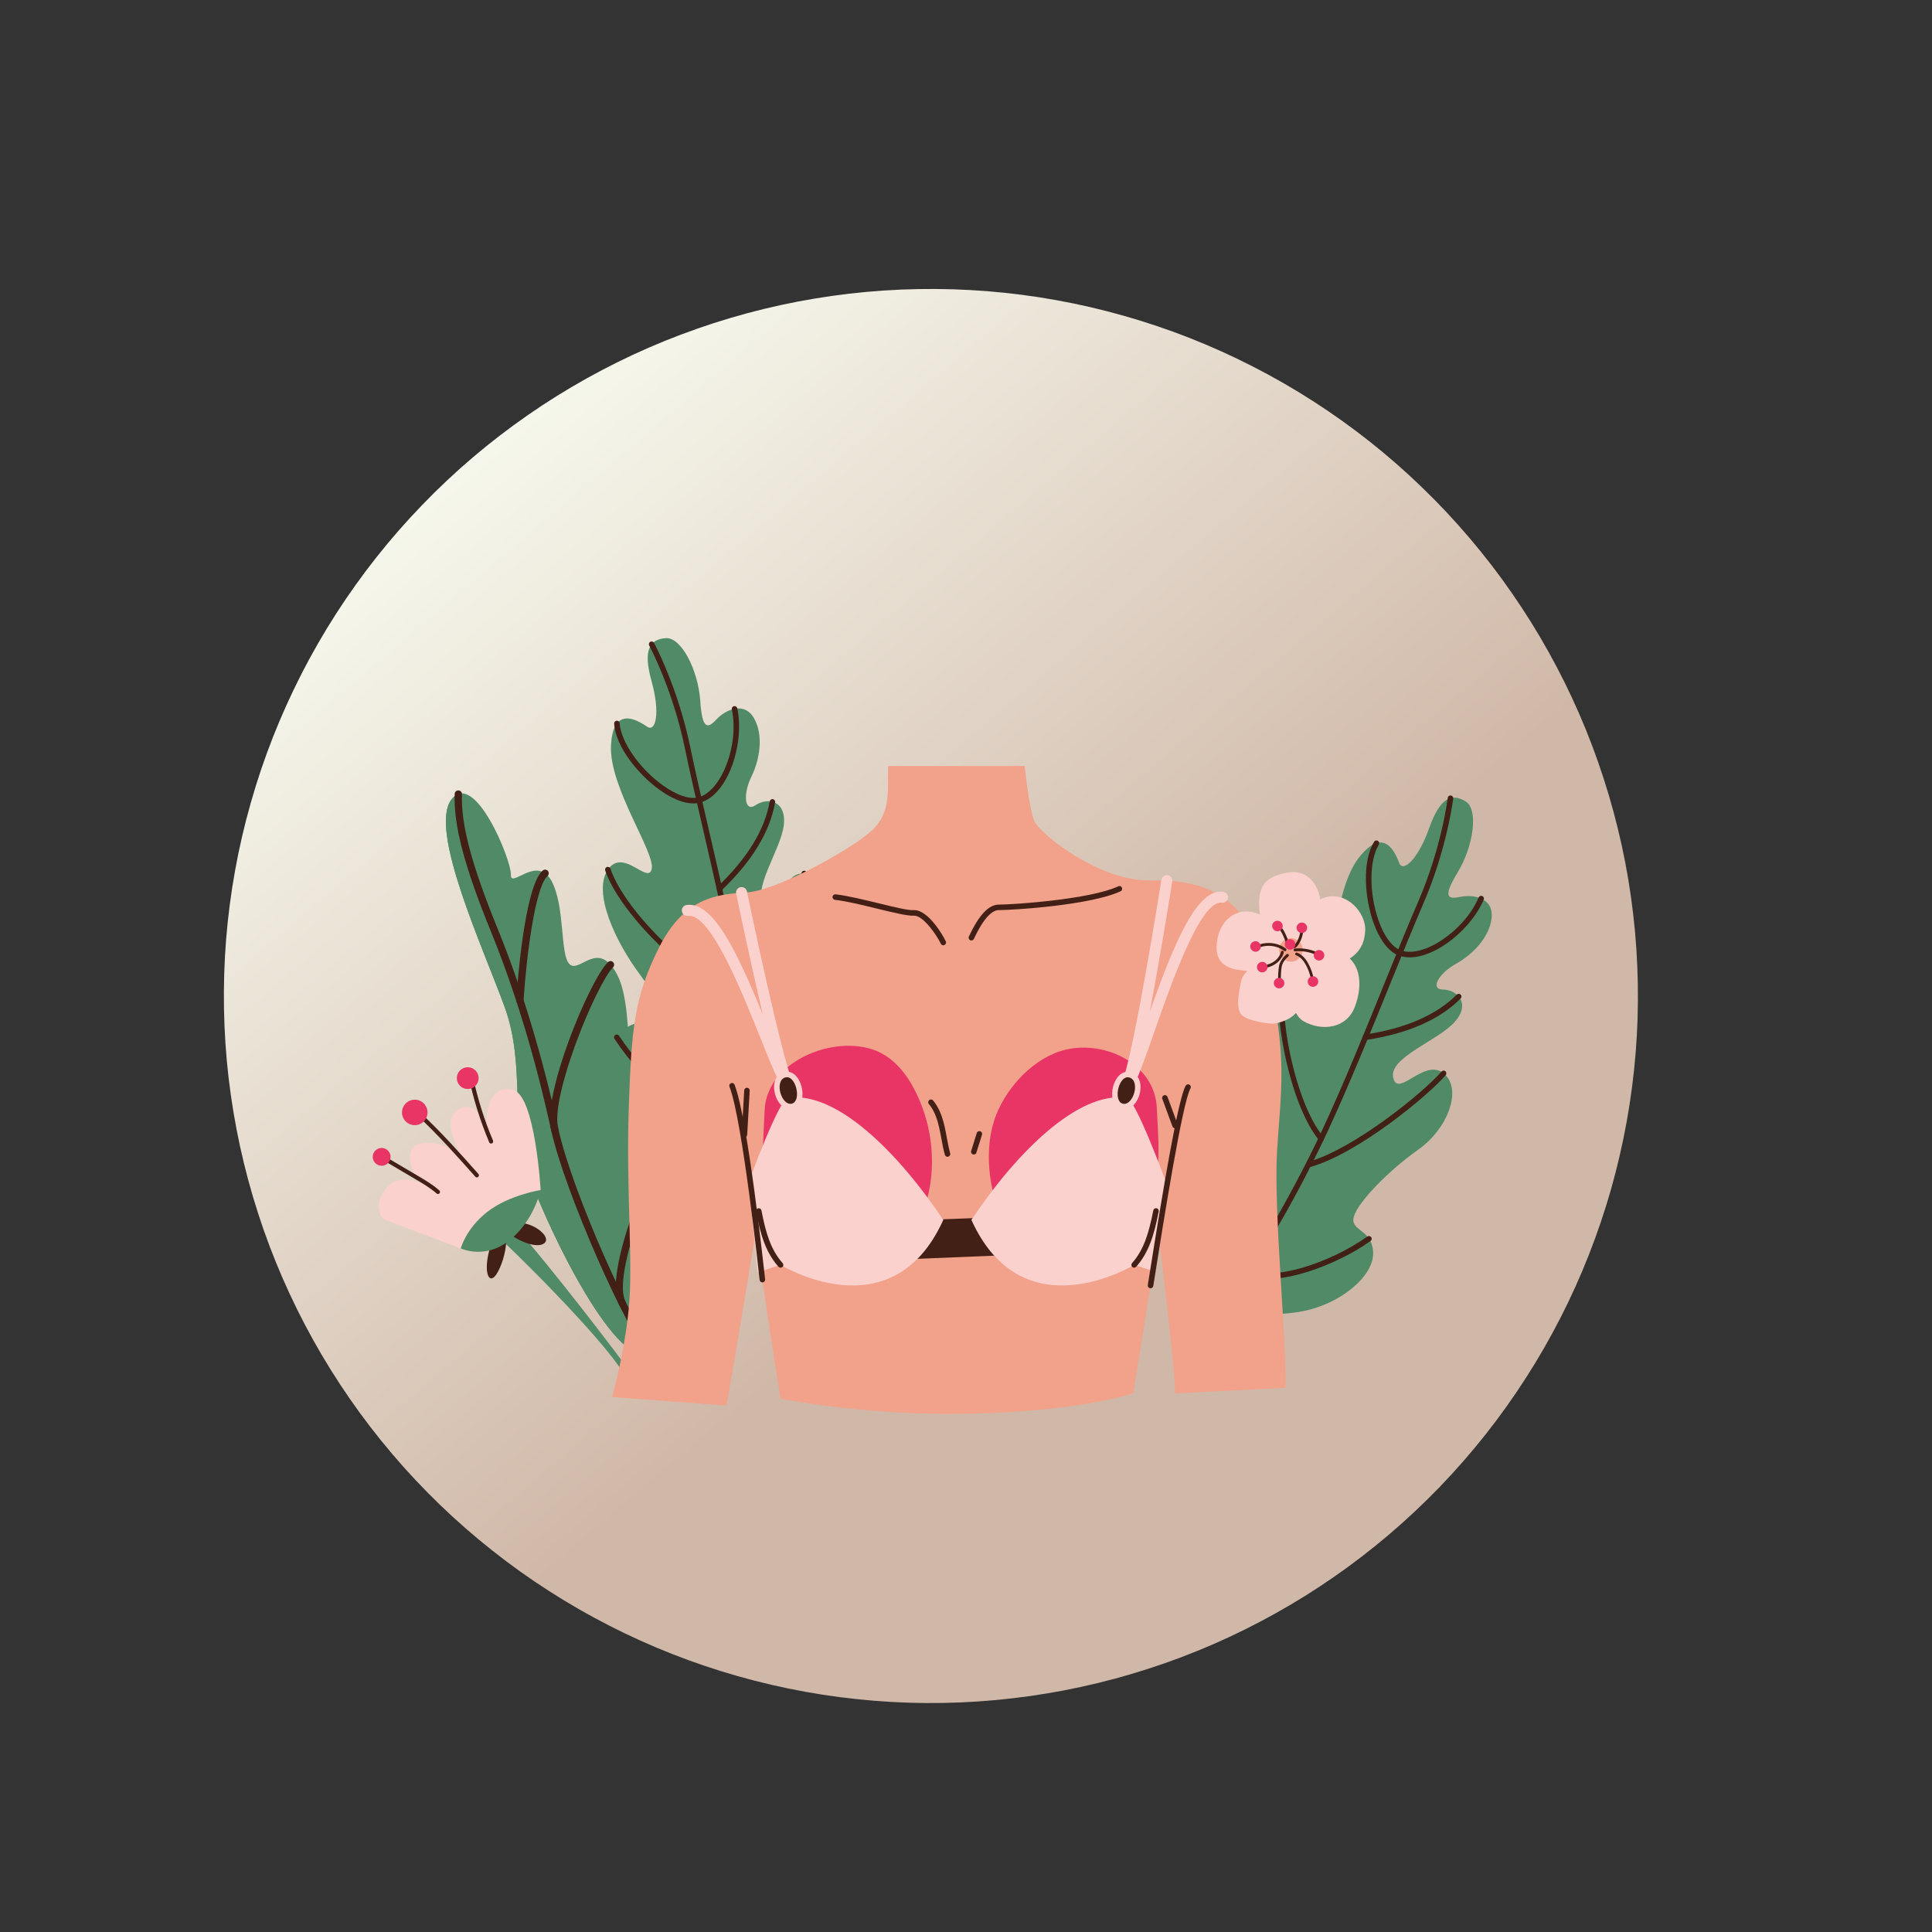 <svg xmlns="http://www.w3.org/2000/svg" xmlns:xlink="http://www.w3.org/1999/xlink" width="220" zoomAndPan="magnify" viewBox="0 0 165 165" height="220" preserveAspectRatio="xMidYMid meet" version="1.0"><rect x="0" y="0" width="165" height="165" fill="#333333" stroke="none"/><defs><clipPath id="ea3a221a71"><path d="M 19 24 L 140 24 L 140 146 L 19 146 Z M 19 24 " clip-rule="nonzero"/></clipPath><clipPath id="c332a9f3be"><path d="M -5.617 78.203 L 86.363 -0.059 L 164.621 91.922 L 72.641 170.18 Z M -5.617 78.203 " clip-rule="nonzero"/></clipPath><clipPath id="8b2583c3d9"><path d="M -5.617 78.203 L 86.363 -0.059 L 164.621 91.922 L 72.641 170.18 Z M -5.617 78.203 " clip-rule="nonzero"/></clipPath><clipPath id="04b0235c8b"><path d="M 125.492 45.934 C 126.773 47.438 127.98 49.004 129.105 50.629 C 130.234 52.254 131.281 53.93 132.242 55.656 C 133.207 57.383 134.082 59.152 134.871 60.965 C 135.66 62.781 136.359 64.629 136.965 66.512 C 137.574 68.391 138.086 70.301 138.508 72.23 C 138.93 74.164 139.254 76.113 139.48 78.078 C 139.711 80.043 139.84 82.012 139.875 83.988 C 139.91 85.969 139.852 87.941 139.691 89.914 C 139.531 91.883 139.277 93.844 138.926 95.789 C 138.574 97.734 138.129 99.66 137.59 101.562 C 137.047 103.465 136.414 105.336 135.691 107.176 C 134.969 109.016 134.156 110.816 133.254 112.578 C 132.352 114.336 131.367 116.051 130.297 117.711 C 129.227 119.375 128.078 120.984 126.852 122.535 C 125.625 124.086 124.324 125.57 122.953 126.996 C 121.578 128.418 120.137 129.77 118.633 131.051 C 117.125 132.332 115.562 133.539 113.938 134.664 C 112.312 135.793 110.637 136.84 108.906 137.801 C 107.18 138.766 105.41 139.641 103.598 140.43 C 101.785 141.219 99.938 141.918 98.055 142.523 C 96.172 143.133 94.266 143.648 92.332 144.066 C 90.398 144.488 88.453 144.812 86.488 145.039 C 84.523 145.27 82.551 145.402 80.574 145.438 C 78.598 145.473 76.621 145.41 74.652 145.25 C 72.68 145.09 70.723 144.836 68.773 144.484 C 66.828 144.133 64.906 143.688 63.004 143.148 C 61.102 142.605 59.23 141.977 57.387 141.25 C 55.547 140.527 53.746 139.715 51.988 138.812 C 50.227 137.91 48.516 136.926 46.852 135.855 C 45.188 134.789 43.582 133.641 42.031 132.41 C 40.48 131.184 38.992 129.883 37.57 128.512 C 36.145 127.137 34.793 125.699 33.512 124.191 C 32.23 122.684 31.027 121.121 29.898 119.496 C 28.77 117.871 27.727 116.195 26.762 114.469 C 25.801 112.738 24.922 110.969 24.133 109.156 C 23.344 107.344 22.645 105.496 22.039 103.613 C 21.43 101.73 20.918 99.824 20.496 97.891 C 20.078 95.961 19.754 94.012 19.523 92.047 C 19.293 90.082 19.164 88.109 19.129 86.133 C 19.094 84.156 19.156 82.184 19.312 80.211 C 19.473 78.238 19.727 76.281 20.078 74.336 C 20.43 72.387 20.875 70.465 21.418 68.562 C 21.957 66.66 22.59 64.789 23.312 62.949 C 24.039 61.109 24.852 59.309 25.75 57.547 C 26.652 55.785 27.637 54.074 28.707 52.41 C 29.777 50.746 30.926 49.141 32.152 47.59 C 33.379 46.039 34.68 44.551 36.055 43.129 C 37.426 41.707 38.867 40.352 40.371 39.07 C 41.879 37.789 43.445 36.586 45.07 35.457 C 46.691 34.328 48.371 33.285 50.098 32.32 C 51.824 31.359 53.594 30.48 55.406 29.691 C 57.223 28.902 59.07 28.207 60.949 27.598 C 62.832 26.992 64.738 26.477 66.672 26.055 C 68.605 25.637 70.555 25.312 72.52 25.082 C 74.48 24.855 76.453 24.723 78.43 24.688 C 80.406 24.652 82.383 24.715 84.352 24.871 C 86.324 25.031 88.281 25.285 90.23 25.637 C 92.176 25.988 94.102 26.434 96.004 26.977 C 97.906 27.516 99.777 28.148 101.617 28.871 C 103.457 29.598 105.258 30.41 107.016 31.312 C 108.777 32.211 110.488 33.195 112.152 34.266 C 113.816 35.336 115.426 36.484 116.977 37.711 C 118.527 38.938 120.012 40.238 121.434 41.613 C 122.859 42.984 124.211 44.426 125.492 45.934 Z M 125.492 45.934 " clip-rule="nonzero"/></clipPath><linearGradient x1="1744.609" gradientTransform="matrix(0.61, 0.717, -0.717, 0.61, -864.324, -1379.872)" y1="244.834" x2="1925.543" gradientUnits="userSpaceOnUse" y2="244.834" id="a407e79be9"><stop stop-opacity="1" stop-color="rgb(96.5%, 96.899%, 92.499%)" offset="0"/><stop stop-opacity="1" stop-color="rgb(96.5%, 96.899%, 92.499%)" offset="0.125"/><stop stop-opacity="1" stop-color="rgb(96.5%, 96.899%, 92.499%)" offset="0.141"/><stop stop-opacity="1" stop-color="rgb(96.449%, 96.817%, 92.41%)" offset="0.148"/><stop stop-opacity="1" stop-color="rgb(96.271%, 96.521%, 92.091%)" offset="0.152"/><stop stop-opacity="1" stop-color="rgb(96.143%, 96.307%, 91.861%)" offset="0.156"/><stop stop-opacity="1" stop-color="rgb(96.013%, 96.092%, 91.631%)" offset="0.16"/><stop stop-opacity="1" stop-color="rgb(95.883%, 95.879%, 91.4%)" offset="0.164"/><stop stop-opacity="1" stop-color="rgb(95.753%, 95.663%, 91.168%)" offset="0.168"/><stop stop-opacity="1" stop-color="rgb(95.625%, 95.45%, 90.938%)" offset="0.172"/><stop stop-opacity="1" stop-color="rgb(95.496%, 95.235%, 90.707%)" offset="0.176"/><stop stop-opacity="1" stop-color="rgb(95.366%, 95.021%, 90.477%)" offset="0.18"/><stop stop-opacity="1" stop-color="rgb(95.236%, 94.806%, 90.245%)" offset="0.184"/><stop stop-opacity="1" stop-color="rgb(95.108%, 94.592%, 90.015%)" offset="0.188"/><stop stop-opacity="1" stop-color="rgb(94.978%, 94.377%, 89.784%)" offset="0.191"/><stop stop-opacity="1" stop-color="rgb(94.849%, 94.164%, 89.554%)" offset="0.195"/><stop stop-opacity="1" stop-color="rgb(94.719%, 93.95%, 89.322%)" offset="0.199"/><stop stop-opacity="1" stop-color="rgb(94.591%, 93.736%, 89.091%)" offset="0.203"/><stop stop-opacity="1" stop-color="rgb(94.461%, 93.521%, 88.861%)" offset="0.207"/><stop stop-opacity="1" stop-color="rgb(94.333%, 93.307%, 88.631%)" offset="0.211"/><stop stop-opacity="1" stop-color="rgb(94.203%, 93.092%, 88.4%)" offset="0.215"/><stop stop-opacity="1" stop-color="rgb(94.073%, 92.879%, 88.17%)" offset="0.219"/><stop stop-opacity="1" stop-color="rgb(93.944%, 92.664%, 87.938%)" offset="0.223"/><stop stop-opacity="1" stop-color="rgb(93.816%, 92.45%, 87.708%)" offset="0.227"/><stop stop-opacity="1" stop-color="rgb(93.686%, 92.235%, 87.477%)" offset="0.23"/><stop stop-opacity="1" stop-color="rgb(93.556%, 92.021%, 87.247%)" offset="0.234"/><stop stop-opacity="1" stop-color="rgb(93.427%, 91.806%, 87.015%)" offset="0.238"/><stop stop-opacity="1" stop-color="rgb(93.298%, 91.592%, 86.784%)" offset="0.242"/><stop stop-opacity="1" stop-color="rgb(93.169%, 91.377%, 86.554%)" offset="0.246"/><stop stop-opacity="1" stop-color="rgb(93.039%, 91.164%, 86.324%)" offset="0.25"/><stop stop-opacity="1" stop-color="rgb(92.909%, 90.95%, 86.092%)" offset="0.254"/><stop stop-opacity="1" stop-color="rgb(92.781%, 90.736%, 85.861%)" offset="0.258"/><stop stop-opacity="1" stop-color="rgb(92.651%, 90.521%, 85.631%)" offset="0.262"/><stop stop-opacity="1" stop-color="rgb(92.523%, 90.308%, 85.4%)" offset="0.266"/><stop stop-opacity="1" stop-color="rgb(92.393%, 90.092%, 85.168%)" offset="0.27"/><stop stop-opacity="1" stop-color="rgb(92.264%, 89.879%, 84.938%)" offset="0.273"/><stop stop-opacity="1" stop-color="rgb(92.134%, 89.664%, 84.708%)" offset="0.277"/><stop stop-opacity="1" stop-color="rgb(92.006%, 89.45%, 84.477%)" offset="0.281"/><stop stop-opacity="1" stop-color="rgb(91.876%, 89.235%, 84.245%)" offset="0.285"/><stop stop-opacity="1" stop-color="rgb(91.747%, 89.021%, 84.015%)" offset="0.289"/><stop stop-opacity="1" stop-color="rgb(91.617%, 88.806%, 83.784%)" offset="0.293"/><stop stop-opacity="1" stop-color="rgb(91.489%, 88.593%, 83.554%)" offset="0.297"/><stop stop-opacity="1" stop-color="rgb(91.359%, 88.377%, 83.322%)" offset="0.301"/><stop stop-opacity="1" stop-color="rgb(91.229%, 88.164%, 83.092%)" offset="0.305"/><stop stop-opacity="1" stop-color="rgb(91.1%, 87.95%, 82.861%)" offset="0.309"/><stop stop-opacity="1" stop-color="rgb(90.971%, 87.737%, 82.631%)" offset="0.312"/><stop stop-opacity="1" stop-color="rgb(90.842%, 87.521%, 82.401%)" offset="0.316"/><stop stop-opacity="1" stop-color="rgb(90.714%, 87.308%, 82.17%)" offset="0.32"/><stop stop-opacity="1" stop-color="rgb(90.584%, 87.093%, 81.938%)" offset="0.324"/><stop stop-opacity="1" stop-color="rgb(90.454%, 86.879%, 81.708%)" offset="0.328"/><stop stop-opacity="1" stop-color="rgb(90.324%, 86.664%, 81.477%)" offset="0.332"/><stop stop-opacity="1" stop-color="rgb(90.196%, 86.45%, 81.247%)" offset="0.336"/><stop stop-opacity="1" stop-color="rgb(90.067%, 86.235%, 81.015%)" offset="0.34"/><stop stop-opacity="1" stop-color="rgb(89.937%, 86.021%, 80.785%)" offset="0.344"/><stop stop-opacity="1" stop-color="rgb(89.807%, 85.806%, 80.554%)" offset="0.348"/><stop stop-opacity="1" stop-color="rgb(89.679%, 85.593%, 80.324%)" offset="0.352"/><stop stop-opacity="1" stop-color="rgb(89.549%, 85.378%, 80.092%)" offset="0.355"/><stop stop-opacity="1" stop-color="rgb(89.421%, 85.164%, 79.861%)" offset="0.359"/><stop stop-opacity="1" stop-color="rgb(89.291%, 84.949%, 79.631%)" offset="0.363"/><stop stop-opacity="1" stop-color="rgb(89.162%, 84.735%, 79.401%)" offset="0.367"/><stop stop-opacity="1" stop-color="rgb(89.032%, 84.521%, 79.169%)" offset="0.371"/><stop stop-opacity="1" stop-color="rgb(88.904%, 84.308%, 78.938%)" offset="0.375"/><stop stop-opacity="1" stop-color="rgb(88.774%, 84.093%, 78.708%)" offset="0.379"/><stop stop-opacity="1" stop-color="rgb(88.644%, 83.879%, 78.477%)" offset="0.383"/><stop stop-opacity="1" stop-color="rgb(88.515%, 83.664%, 78.246%)" offset="0.387"/><stop stop-opacity="1" stop-color="rgb(88.387%, 83.45%, 78.015%)" offset="0.391"/><stop stop-opacity="1" stop-color="rgb(88.257%, 83.235%, 77.785%)" offset="0.395"/><stop stop-opacity="1" stop-color="rgb(88.127%, 83.022%, 77.554%)" offset="0.398"/><stop stop-opacity="1" stop-color="rgb(87.997%, 82.806%, 77.322%)" offset="0.402"/><stop stop-opacity="1" stop-color="rgb(87.869%, 82.593%, 77.092%)" offset="0.406"/><stop stop-opacity="1" stop-color="rgb(87.74%, 82.378%, 76.862%)" offset="0.41"/><stop stop-opacity="1" stop-color="rgb(87.611%, 82.164%, 76.631%)" offset="0.414"/><stop stop-opacity="1" stop-color="rgb(87.482%, 81.949%, 76.399%)" offset="0.418"/><stop stop-opacity="1" stop-color="rgb(87.352%, 81.735%, 76.169%)" offset="0.422"/><stop stop-opacity="1" stop-color="rgb(87.222%, 81.522%, 75.938%)" offset="0.426"/><stop stop-opacity="1" stop-color="rgb(87.094%, 81.308%, 75.708%)" offset="0.43"/><stop stop-opacity="1" stop-color="rgb(86.964%, 81.093%, 75.478%)" offset="0.434"/><stop stop-opacity="1" stop-color="rgb(86.835%, 80.879%, 75.247%)" offset="0.438"/><stop stop-opacity="1" stop-color="rgb(86.705%, 80.664%, 75.015%)" offset="0.441"/><stop stop-opacity="1" stop-color="rgb(86.577%, 80.45%, 74.785%)" offset="0.445"/><stop stop-opacity="1" stop-color="rgb(86.447%, 80.235%, 74.554%)" offset="0.449"/><stop stop-opacity="1" stop-color="rgb(86.317%, 80.022%, 74.324%)" offset="0.453"/><stop stop-opacity="1" stop-color="rgb(86.188%, 79.807%, 74.092%)" offset="0.457"/><stop stop-opacity="1" stop-color="rgb(86.06%, 79.593%, 73.862%)" offset="0.461"/><stop stop-opacity="1" stop-color="rgb(85.93%, 79.378%, 73.631%)" offset="0.465"/><stop stop-opacity="1" stop-color="rgb(85.802%, 79.164%, 73.401%)" offset="0.469"/><stop stop-opacity="1" stop-color="rgb(85.672%, 78.949%, 73.169%)" offset="0.473"/><stop stop-opacity="1" stop-color="rgb(85.542%, 78.735%, 72.939%)" offset="0.477"/><stop stop-opacity="1" stop-color="rgb(85.413%, 78.522%, 72.708%)" offset="0.48"/><stop stop-opacity="1" stop-color="rgb(85.284%, 78.308%, 72.478%)" offset="0.484"/><stop stop-opacity="1" stop-color="rgb(85.155%, 78.093%, 72.246%)" offset="0.488"/><stop stop-opacity="1" stop-color="rgb(85.025%, 77.879%, 72.015%)" offset="0.492"/><stop stop-opacity="1" stop-color="rgb(84.895%, 77.664%, 71.785%)" offset="0.496"/><stop stop-opacity="1" stop-color="rgb(84.767%, 77.451%, 71.555%)" offset="0.5"/><stop stop-opacity="1" stop-color="rgb(84.637%, 77.235%, 71.323%)" offset="0.504"/><stop stop-opacity="1" stop-color="rgb(84.508%, 77.022%, 71.092%)" offset="0.508"/><stop stop-opacity="1" stop-color="rgb(84.378%, 76.807%, 70.862%)" offset="0.512"/><stop stop-opacity="1" stop-color="rgb(84.25%, 76.593%, 70.631%)" offset="0.516"/><stop stop-opacity="1" stop-color="rgb(84.12%, 76.378%, 70.399%)" offset="0.52"/><stop stop-opacity="1" stop-color="rgb(83.992%, 76.164%, 70.169%)" offset="0.523"/><stop stop-opacity="1" stop-color="rgb(83.862%, 75.949%, 69.939%)" offset="0.527"/><stop stop-opacity="1" stop-color="rgb(83.733%, 75.735%, 69.708%)" offset="0.531"/><stop stop-opacity="1" stop-color="rgb(83.603%, 75.522%, 69.478%)" offset="0.535"/><stop stop-opacity="1" stop-color="rgb(83.475%, 75.308%, 69.247%)" offset="0.539"/><stop stop-opacity="1" stop-color="rgb(83.345%, 75.093%, 69.016%)" offset="0.543"/><stop stop-opacity="1" stop-color="rgb(83.215%, 74.879%, 68.785%)" offset="0.547"/><stop stop-opacity="1" stop-color="rgb(83.086%, 74.664%, 68.555%)" offset="0.551"/><stop stop-opacity="1" stop-color="rgb(82.957%, 74.451%, 68.324%)" offset="0.555"/><stop stop-opacity="1" stop-color="rgb(82.828%, 74.236%, 68.092%)" offset="0.559"/><stop stop-opacity="1" stop-color="rgb(82.698%, 74.022%, 67.862%)" offset="0.562"/><stop stop-opacity="1" stop-color="rgb(82.568%, 73.807%, 67.632%)" offset="0.566"/><stop stop-opacity="1" stop-color="rgb(82.44%, 73.593%, 67.401%)" offset="0.57"/><stop stop-opacity="1" stop-color="rgb(82.31%, 73.378%, 67.169%)" offset="0.574"/><stop stop-opacity="1" stop-color="rgb(82.182%, 73.164%, 66.939%)" offset="0.578"/><stop stop-opacity="1" stop-color="rgb(82.053%, 72.949%, 66.708%)" offset="0.582"/><stop stop-opacity="1" stop-color="rgb(81.923%, 72.736%, 66.478%)" offset="0.586"/><stop stop-opacity="1" stop-color="rgb(81.793%, 72.522%, 66.246%)" offset="0.59"/><stop stop-opacity="1" stop-color="rgb(81.665%, 72.308%, 66.016%)" offset="0.594"/><stop stop-opacity="1" stop-color="rgb(81.631%, 72.253%, 65.958%)" offset="0.625"/><stop stop-opacity="1" stop-color="rgb(81.599%, 72.198%, 65.9%)" offset="0.75"/><stop stop-opacity="1" stop-color="rgb(81.599%, 72.198%, 65.9%)" offset="1"/></linearGradient><clipPath id="5111ef0667"><path d="M 31.43 98 L 34 98 L 34 100 L 31.43 100 Z M 31.43 98 " clip-rule="nonzero"/></clipPath><clipPath id="a4feef7396"><path d="M 51 54.406 L 74 54.406 L 74 102 L 51 102 Z M 51 54.406 " clip-rule="nonzero"/></clipPath><clipPath id="c6e30851f0"><path d="M 55 54.406 L 65 54.406 L 65 102 L 55 102 Z M 55 54.406 " clip-rule="nonzero"/></clipPath><clipPath id="d2a92bc9b6"><path d="M 99 68 L 127.598 68 L 127.598 113 L 99 113 Z M 99 68 " clip-rule="nonzero"/></clipPath><clipPath id="88303c0cdf"><path d="M 61 91 L 103 91 L 103 120.754 L 61 120.754 Z M 61 91 " clip-rule="nonzero"/></clipPath><clipPath id="2a28930fdb"><path d="M 52 65 L 110 65 L 110 120.754 L 52 120.754 Z M 52 65 " clip-rule="nonzero"/></clipPath></defs><g clip-path="url(#ea3a221a71)"><g clip-path="url(#c332a9f3be)"><g clip-path="url(#8b2583c3d9)"><g clip-path="url(#04b0235c8b)"><path fill="url(#a407e79be9)" d="M 89.176 -34.977 L -40.539 75.387 L 69.828 205.102 L 199.543 94.734 Z M 89.176 -34.977 " fill-rule="nonzero"/></g></g></g></g><path fill="#518a67" d="M 55.746 115.617 C 52.777 117.32 46.953 105.305 45.227 100.516 C 43.492 95.727 44.926 91.02 43.086 85.965 C 41.246 80.91 36.59 70.867 38.555 68.281 C 40.516 65.699 43.684 73.461 43.633 74.703 C 43.582 75.945 45.844 73.004 47.074 75.188 C 48.301 77.375 47.793 81.602 48.66 82.363 C 49.531 83.125 51.109 80.141 52.727 83.277 C 54.34 86.414 53.242 94.668 54.34 95.449 C 55.441 96.23 57.992 95.082 58.863 99.414 C 59.727 103.738 59.098 113.695 55.746 115.617 Z M 55.746 115.617 " fill-opacity="1" fill-rule="nonzero"/><path fill="#518a67" d="M 47.379 96.488 C 48.547 101.809 53.891 113.809 55.742 115.617 C 52.773 117.32 46.953 105.309 45.223 100.516 C 43.492 95.723 44.926 91.016 43.086 85.961 C 41.246 80.902 36.59 70.859 38.555 68.277 C 38.742 68.035 38.938 67.883 39.141 67.805 C 39.047 70.305 39.855 73.656 42.203 79.398 C 44.547 85.141 46.215 91.16 47.379 96.488 Z M 47.379 96.488 " fill-opacity="1" fill-rule="nonzero"/><path fill="#422016" d="M 55.859 115.906 C 55.746 115.953 55.613 115.93 55.527 115.844 C 53.57 113.926 48.199 101.668 47.078 96.559 C 45.703 90.281 43.965 84.555 41.914 79.527 C 39.656 73.984 38.73 70.48 38.832 67.801 C 38.836 67.629 38.984 67.496 39.152 67.504 C 39.328 67.508 39.457 67.652 39.453 67.824 C 39.359 70.41 40.27 73.84 42.492 79.293 C 44.555 84.352 46.301 90.113 47.688 96.426 C 48.879 101.859 54.207 113.684 55.965 115.402 C 56.086 115.523 56.094 115.719 55.969 115.844 C 55.934 115.863 55.898 115.887 55.859 115.906 Z M 55.859 115.906 " fill-opacity="1" fill-rule="nonzero"/><path fill="#422016" d="M 44.516 85.719 C 44.473 85.734 44.426 85.738 44.379 85.738 C 44.203 85.73 44.078 85.582 44.09 85.414 C 44.152 84.426 44.766 75.73 46.348 74.348 C 46.48 74.234 46.676 74.25 46.789 74.375 C 46.902 74.508 46.887 74.703 46.762 74.816 C 45.707 75.734 44.957 81.68 44.711 85.457 C 44.695 85.57 44.621 85.676 44.516 85.719 Z M 44.516 85.719 " fill-opacity="1" fill-rule="nonzero"/><path fill="#422016" d="M 47.496 96.773 C 47.488 96.777 47.473 96.781 47.465 96.781 C 47.301 96.828 47.125 96.73 47.078 96.566 C 46.254 93.633 50.301 83.781 51.922 82.172 C 52.043 82.047 52.238 82.047 52.359 82.172 C 52.48 82.293 52.48 82.488 52.359 82.609 C 50.938 84.023 46.93 93.73 47.684 96.398 C 47.723 96.555 47.641 96.711 47.496 96.773 Z M 47.496 96.773 " fill-opacity="1" fill-rule="nonzero"/><path fill="#422016" d="M 53.27 111.609 C 53.125 111.668 52.957 111.609 52.879 111.469 C 51.434 108.773 55.727 98.566 57.523 96.633 C 57.641 96.508 57.84 96.5 57.965 96.617 C 58.09 96.734 58.098 96.93 57.98 97.059 C 56.188 98.988 52.195 108.879 53.43 111.18 C 53.508 111.328 53.453 111.516 53.301 111.598 C 53.289 111.598 53.277 111.605 53.27 111.609 Z M 53.27 111.609 " fill-opacity="1" fill-rule="nonzero"/><path fill="#fad1cd" d="M 41.773 97.012 C 41.148 94.816 42.047 92.484 43.887 93.109 C 45.727 93.734 46.172 101.633 46.172 101.633 L 44.973 102.594 L 43.477 102.852 Z M 41.773 97.012 " fill-opacity="1" fill-rule="nonzero"/><path fill="#fad1cd" d="M 39.457 98.844 C 38.5 96.953 38.035 95.562 39.09 94.785 C 40.141 94.012 41.262 95.016 42.316 97.07 C 43.383 99.129 44.531 102.82 44.531 102.82 L 42.348 103.969 C 42.352 103.973 40.16 100.23 39.457 98.844 Z M 39.457 98.844 " fill-opacity="1" fill-rule="nonzero"/><path fill="#518a67" d="M 42.434 105.523 C 43.605 106.547 51.289 114.09 53.23 117.254 C 55.168 120.422 54.918 118.691 53.344 116.527 C 51.77 114.363 44.398 104.824 43.359 104.238 C 42.312 103.66 41.691 104.875 42.434 105.523 Z M 42.434 105.523 " fill-opacity="1" fill-rule="nonzero"/><path fill="#422016" d="M 42.953 105.25 C 42.066 104.777 41.129 108.469 41.805 109.113 C 42.473 109.758 43.797 105.699 42.953 105.25 Z M 42.953 105.25 " fill-opacity="1" fill-rule="nonzero"/><path fill="#422016" d="M 43.25 104.922 C 42.945 105.238 45.516 106.824 46.453 106.199 C 47.387 105.57 44.555 103.547 43.25 104.922 Z M 43.25 104.922 " fill-opacity="1" fill-rule="nonzero"/><path fill="#fad1cd" d="M 36.555 101.75 C 34.801 100.191 33.941 97.141 37.188 97.652 C 40.43 98.16 42.82 103.766 42.82 103.766 L 41.363 105.551 Z M 36.555 101.75 " fill-opacity="1" fill-rule="nonzero"/><path fill="#fad1cd" d="M 39.352 106.617 C 39.352 106.617 34.48 104.797 32.973 104.215 C 31.465 103.637 32.805 99.699 35.695 100.969 C 38.582 102.238 41.523 104.684 41.523 104.684 Z M 39.352 106.617 " fill-opacity="1" fill-rule="nonzero"/><path fill="#422016" d="M 37.488 101.949 C 37.426 101.984 37.348 101.977 37.285 101.926 C 36.734 101.441 36.082 101.062 35.453 100.691 L 32.504 98.953 C 32.422 98.902 32.395 98.797 32.445 98.711 C 32.496 98.629 32.605 98.598 32.688 98.652 L 35.637 100.391 C 36.277 100.77 36.938 101.156 37.52 101.664 C 37.594 101.73 37.598 101.844 37.535 101.914 C 37.52 101.926 37.504 101.941 37.488 101.949 Z M 37.488 101.949 " fill-opacity="1" fill-rule="nonzero"/><path fill="#422016" d="M 40.812 100.535 C 40.742 100.57 40.652 100.559 40.594 100.496 C 39.023 98.727 37.398 96.898 35.664 95.293 C 35.594 95.227 35.59 95.113 35.656 95.043 C 35.723 94.973 35.836 94.969 35.906 95.035 C 37.656 96.656 39.285 98.488 40.859 100.262 C 40.922 100.336 40.918 100.449 40.844 100.512 C 40.84 100.52 40.824 100.531 40.812 100.535 Z M 40.812 100.535 " fill-opacity="1" fill-rule="nonzero"/><path fill="#422016" d="M 42.023 97.645 C 42.02 97.652 42.016 97.652 42.008 97.652 C 41.922 97.688 41.816 97.645 41.781 97.559 C 41.023 95.762 40.43 93.883 40.035 91.973 C 40.016 91.879 40.074 91.781 40.168 91.762 C 40.262 91.746 40.355 91.805 40.379 91.898 C 40.773 93.785 41.355 95.641 42.109 97.418 C 42.141 97.508 42.109 97.605 42.023 97.645 Z M 42.023 97.645 " fill-opacity="1" fill-rule="nonzero"/><g clip-path="url(#5111ef0667)"><path fill="#e83565" d="M 31.922 99.156 C 31.723 98.785 31.867 98.324 32.238 98.129 C 32.609 97.93 33.07 98.074 33.27 98.445 C 33.465 98.812 33.32 99.277 32.949 99.473 C 32.582 99.668 32.117 99.523 31.922 99.156 Z M 31.922 99.156 " fill-opacity="1" fill-rule="nonzero"/></g><path fill="#e83565" d="M 36.422 94.574 C 36.48 94.703 36.512 94.844 36.512 94.988 C 36.516 95.133 36.488 95.27 36.438 95.406 C 36.383 95.539 36.309 95.66 36.207 95.762 C 36.105 95.867 35.988 95.945 35.855 96.004 C 35.723 96.062 35.586 96.094 35.441 96.094 C 35.297 96.098 35.156 96.07 35.023 96.02 C 34.887 95.965 34.77 95.891 34.664 95.789 C 34.559 95.688 34.48 95.57 34.422 95.441 C 34.363 95.309 34.332 95.168 34.332 95.023 C 34.328 94.879 34.355 94.742 34.406 94.605 C 34.461 94.473 34.539 94.352 34.637 94.25 C 34.738 94.145 34.855 94.066 34.988 94.008 C 35.121 93.949 35.258 93.918 35.402 93.918 C 35.547 93.914 35.688 93.941 35.824 93.992 C 35.957 94.047 36.078 94.121 36.18 94.223 C 36.285 94.324 36.363 94.441 36.422 94.574 Z M 36.422 94.574 " fill-opacity="1" fill-rule="nonzero"/><path fill="#e83565" d="M 39.121 92.512 C 38.883 92.059 39.055 91.492 39.508 91.254 C 39.965 91.016 40.531 91.188 40.77 91.641 C 41.008 92.094 40.836 92.66 40.379 92.898 C 39.922 93.137 39.359 92.965 39.121 92.512 Z M 39.121 92.512 " fill-opacity="1" fill-rule="nonzero"/><path fill="#518a67" d="M 43.645 105.82 C 41.484 107.652 39.352 106.617 39.352 106.617 C 39.352 106.617 39.785 104.926 41.625 103.492 C 43.465 102.059 46.172 101.633 46.172 101.633 C 46.172 101.633 45.656 104.109 43.645 105.82 Z M 43.645 105.82 " fill-opacity="1" fill-rule="nonzero"/><g clip-path="url(#a4feef7396)"><path fill="#518a67" d="M 64.41 101.258 C 57.184 101.539 53.039 94.438 52.328 91.125 C 51.617 87.809 54.848 86.715 55.898 87.637 C 56.953 88.555 56.809 86.109 54.664 83.246 C 52.52 80.379 50.602 76.199 51.914 74.273 C 53.227 72.348 55.371 75.613 55.66 74.199 C 55.953 72.789 52.016 67.23 52.18 63.691 C 52.344 60.148 54.531 61.566 55.27 62.062 C 56.004 62.562 56.406 60.891 55.641 58.16 C 54.883 55.434 55.52 54.598 56.863 54.5 C 58.203 54.406 59.633 57.277 59.805 59.863 C 59.977 62.445 60.488 62.191 61.219 61.41 C 61.949 60.633 63.559 59.848 64.406 61.363 C 65.254 62.875 64.852 64.945 64.16 66.359 C 63.465 67.766 63.547 69.426 64.539 68.758 C 65.531 68.09 67.172 68.34 66.941 70.457 C 66.707 72.578 64.035 76.195 65.379 77.375 C 66.723 78.559 66.578 74.438 68.688 74.598 C 70.793 74.754 71.699 78.25 70.656 81.16 C 69.613 84.07 69.023 87.695 69.43 88.973 C 69.832 90.254 71.266 88.945 72.523 90.539 C 73.789 92.133 72.801 95.754 70.531 98.098 C 68.254 100.449 66.078 101.191 64.41 101.258 Z M 64.41 101.258 " fill-opacity="1" fill-rule="nonzero"/></g><g clip-path="url(#c6e30851f0)"><path fill="#422016" d="M 64.457 101.488 C 64.422 101.492 64.383 101.492 64.348 101.484 C 64.219 101.445 64.148 101.312 64.188 101.188 C 64.758 99.293 64.16 91.125 62.949 84.375 C 62.188 80.117 61.035 75.129 60.02 70.727 C 59.426 68.16 58.867 65.734 58.48 63.848 C 57.453 58.875 55.469 55.168 55.445 55.129 C 55.387 55.016 55.426 54.871 55.539 54.812 C 55.656 54.75 55.797 54.793 55.859 54.906 C 55.875 54.941 57.895 58.707 58.938 63.754 C 59.328 65.637 59.883 68.059 60.48 70.621 C 61.496 75.027 62.652 80.02 63.414 84.293 C 64.656 91.215 65.234 99.336 64.637 101.324 C 64.613 101.414 64.539 101.473 64.457 101.488 Z M 64.457 101.488 " fill-opacity="1" fill-rule="nonzero"/></g><path fill="#422016" d="M 59.637 68.578 C 58.746 68.746 57.582 68.352 56.332 67.457 C 54.504 66.145 52.582 63.781 52.449 61.801 C 52.441 61.672 52.543 61.562 52.668 61.551 C 52.801 61.539 52.914 61.637 52.922 61.77 C 53.031 63.363 54.617 65.645 56.613 67.074 C 57.793 67.918 58.902 68.297 59.656 68.09 C 61.629 67.574 63.148 63.574 62.5 60.586 C 62.473 60.461 62.555 60.336 62.684 60.305 C 62.684 60.305 62.688 60.305 62.688 60.305 C 62.816 60.285 62.938 60.363 62.965 60.488 C 63.609 63.477 62.184 67.918 59.777 68.551 C 59.727 68.559 59.684 68.574 59.637 68.578 Z M 59.637 68.578 " fill-opacity="1" fill-rule="nonzero"/><path fill="#422016" d="M 63.367 85.371 C 63.336 85.375 63.297 85.375 63.258 85.367 C 59.395 84.309 53.008 78.234 51.688 74.344 C 51.645 74.223 51.711 74.086 51.832 74.043 C 51.953 74.004 52.09 74.066 52.133 74.188 C 53.418 77.973 59.621 83.887 63.383 84.91 C 63.508 84.941 63.582 85.07 63.547 85.199 C 63.527 85.293 63.457 85.355 63.367 85.371 Z M 63.367 85.371 " fill-opacity="1" fill-rule="nonzero"/><path fill="#422016" d="M 61.488 76.125 C 61.414 76.137 61.332 76.113 61.273 76.055 C 61.188 75.961 61.191 75.812 61.285 75.723 C 63.816 73.312 65.316 70.863 65.738 68.441 C 65.758 68.316 65.883 68.227 66.008 68.25 C 66.133 68.273 66.223 68.395 66.199 68.52 C 65.758 71.039 64.215 73.578 61.605 76.059 C 61.574 76.094 61.531 76.113 61.488 76.125 Z M 61.488 76.125 " fill-opacity="1" fill-rule="nonzero"/><path fill="#422016" d="M 63.84 87.723 C 63.773 87.734 63.703 87.715 63.648 87.676 C 63.547 87.594 63.531 87.445 63.609 87.344 C 66.141 84.207 68.207 76.934 68.445 74.574 C 68.461 74.441 68.578 74.348 68.703 74.363 C 68.836 74.375 68.93 74.488 68.914 74.617 C 68.688 76.902 66.672 84.297 63.977 87.637 C 63.941 87.684 63.891 87.711 63.84 87.723 Z M 63.84 87.723 " fill-opacity="1" fill-rule="nonzero"/><path fill="#422016" d="M 64.984 98.238 C 64.871 98.262 64.758 98.277 64.645 98.281 C 60.844 98.469 54.707 92.156 52.477 88.715 C 52.406 88.609 52.441 88.461 52.547 88.391 C 52.656 88.32 52.805 88.352 52.875 88.461 C 55.051 91.816 61.004 97.988 64.625 97.809 C 66.859 97.703 70.082 93.379 71.363 89.734 C 71.406 89.613 71.543 89.547 71.664 89.59 C 71.785 89.633 71.852 89.77 71.809 89.891 C 70.656 93.164 67.57 97.746 64.984 98.238 Z M 64.984 98.238 " fill-opacity="1" fill-rule="nonzero"/><g clip-path="url(#d2a92bc9b6)"><path fill="#518a67" d="M 104.465 111.059 C 98.383 107.145 99.07 98.953 100.391 95.84 C 101.711 92.715 104.984 93.676 105.32 95.023 C 105.656 96.379 106.945 94.293 106.832 90.715 C 106.719 87.141 107.559 82.617 109.738 81.793 C 111.922 80.965 111.801 84.867 112.848 83.875 C 113.898 82.887 113.863 76.082 116.035 73.273 C 118.211 70.465 119.184 72.879 119.5 73.711 C 119.816 74.539 121.105 73.402 122.055 70.73 C 123 68.062 124.004 67.742 125.156 68.434 C 126.309 69.125 125.828 72.297 124.484 74.512 C 123.141 76.727 123.707 76.805 124.75 76.59 C 125.793 76.375 127.562 76.652 127.391 78.379 C 127.211 80.105 125.691 81.57 124.32 82.328 C 122.941 83.086 122.055 84.492 123.246 84.512 C 124.441 84.535 125.648 85.676 124.238 87.277 C 122.828 88.879 118.566 90.316 118.988 92.055 C 119.406 93.793 121.66 90.328 123.293 91.668 C 124.926 93.008 123.664 96.391 121.129 98.18 C 118.602 99.965 116.035 102.594 115.633 103.875 C 115.23 105.156 117.152 104.902 117.27 106.93 C 117.387 108.957 114.496 111.355 111.285 111.977 C 108.078 112.594 105.863 111.957 104.465 111.059 Z M 104.465 111.059 " fill-opacity="1" fill-rule="nonzero"/></g><path fill="#422016" d="M 104.371 111.273 C 104.336 111.258 104.305 111.234 104.281 111.203 C 104.203 111.098 104.219 110.953 104.32 110.871 C 105.879 109.645 110.082 102.609 112.977 96.395 C 114.801 92.469 116.727 87.727 118.418 83.535 C 119.406 81.094 120.344 78.789 121.113 77.02 C 123.129 72.363 123.637 68.184 123.641 68.145 C 123.652 68.012 123.77 67.922 123.902 67.938 C 124.035 67.949 124.121 68.066 124.109 68.199 C 124.102 68.242 123.59 72.484 121.543 77.207 C 120.781 78.973 119.844 81.273 118.855 83.711 C 117.156 87.902 115.227 92.656 113.402 96.59 C 110.434 102.973 106.242 109.953 104.609 111.238 C 104.539 111.301 104.445 111.309 104.371 111.273 Z M 104.371 111.273 " fill-opacity="1" fill-rule="nonzero"/><path fill="#422016" d="M 119.344 81.559 C 118.52 81.188 117.789 80.199 117.281 78.746 C 116.539 76.625 116.324 73.59 117.352 71.891 C 117.418 71.777 117.566 71.746 117.676 71.812 C 117.789 71.875 117.82 72.02 117.754 72.133 C 116.926 73.504 116.918 76.277 117.727 78.59 C 118.203 79.961 118.902 80.902 119.633 81.164 C 121.551 81.871 125.09 79.465 126.281 76.648 C 126.332 76.527 126.469 76.469 126.59 76.52 C 126.59 76.52 126.594 76.52 126.594 76.527 C 126.711 76.578 126.762 76.711 126.715 76.828 C 125.531 79.641 121.805 82.465 119.473 81.605 C 119.422 81.594 119.383 81.578 119.344 81.559 Z M 119.344 81.559 " fill-opacity="1" fill-rule="nonzero"/><path fill="#422016" d="M 112.742 97.449 C 112.707 97.438 112.68 97.414 112.656 97.383 C 110.098 94.305 108.363 85.672 109.516 81.73 C 109.551 81.605 109.684 81.535 109.805 81.57 C 109.926 81.605 110.004 81.742 109.965 81.863 C 108.84 85.699 110.527 94.09 113.016 97.086 C 113.102 97.184 113.086 97.332 112.984 97.418 C 112.918 97.477 112.82 97.488 112.742 97.449 Z M 112.742 97.449 " fill-opacity="1" fill-rule="nonzero"/><path fill="#422016" d="M 116.52 88.801 C 116.449 88.77 116.398 88.703 116.383 88.625 C 116.363 88.496 116.453 88.375 116.578 88.355 C 120.039 87.832 122.676 86.684 124.414 84.945 C 124.508 84.852 124.652 84.852 124.746 84.945 C 124.84 85.039 124.84 85.184 124.746 85.277 C 122.938 87.09 120.215 88.281 116.648 88.82 C 116.602 88.824 116.562 88.816 116.52 88.801 Z M 116.52 88.801 " fill-opacity="1" fill-rule="nonzero"/><path fill="#422016" d="M 111.777 99.645 C 111.715 99.617 111.668 99.566 111.645 99.496 C 111.609 99.371 111.684 99.238 111.805 99.207 C 115.676 98.086 121.555 93.316 123.109 91.516 C 123.195 91.418 123.344 91.402 123.441 91.492 C 123.543 91.578 123.551 91.727 123.465 91.824 C 121.965 93.562 116.066 98.465 111.938 99.66 C 111.883 99.676 111.824 99.668 111.777 99.645 Z M 111.777 99.645 " fill-opacity="1" fill-rule="nonzero"/><path fill="#422016" d="M 106.668 108.914 C 106.566 108.867 106.461 108.812 106.367 108.754 C 103.148 106.73 101.75 98.043 101.902 93.949 C 101.906 93.82 102.016 93.715 102.145 93.727 C 102.277 93.73 102.375 93.84 102.371 93.969 C 102.223 97.965 103.551 106.426 106.617 108.355 C 108.508 109.547 113.629 107.852 116.777 105.605 C 116.883 105.527 117.031 105.551 117.105 105.66 C 117.18 105.766 117.156 105.914 117.047 105.988 C 114.23 108.004 109.07 109.992 106.668 108.914 Z M 106.668 108.914 " fill-opacity="1" fill-rule="nonzero"/><g clip-path="url(#88303c0cdf)"><path fill="#f2a18a" d="M 61.555 91.133 C 61.555 91.133 63.32 92.895 63.676 97.949 C 64.027 103.004 66.66 119.457 66.66 119.457 C 66.66 119.457 73.266 120.754 80.914 120.754 C 91.695 120.754 96.777 118.996 96.777 118.996 C 96.777 118.996 98.898 106.062 99.723 100.109 C 100.547 94.156 100.902 93.484 102.191 91.801 Z M 61.555 91.133 " fill-opacity="1" fill-rule="nonzero"/></g><g clip-path="url(#2a28930fdb)"><path fill="#f2a18a" d="M 98.945 105.402 C 98.945 105.402 100.434 117.512 100.352 119 L 109.781 118.523 C 109.941 115.156 108.754 103.402 109.066 98.309 C 109.379 93.215 110.008 90.234 108.277 83.105 C 106.551 75.973 102.309 75.109 98.148 75.188 C 93.984 75.27 88.805 71.27 88.332 70.098 C 87.859 68.918 87.512 65.418 87.512 65.418 L 75.855 65.418 C 75.766 67.344 76.164 69.312 74.512 70.883 C 72.863 72.445 66.418 76.055 63.789 76.211 C 61.156 76.371 58.41 76.684 56.289 80.914 C 54.168 85.148 53.934 87.73 53.695 94.707 C 53.461 101.684 54.09 107.875 53.695 111.797 C 53.301 115.715 52.281 119.316 52.281 119.316 L 62.051 120.035 C 62.578 117.113 64.422 105.953 64.422 105.953 Z M 98.945 105.402 " fill-opacity="1" fill-rule="nonzero"/></g><path fill="#e83565" d="M 65.305 94.809 C 65.473 90.625 71.262 88.316 74.801 89.73 C 76.051 90.23 77.043 91.254 77.734 92.406 C 79.883 95.996 80.254 100.691 78.41 104.473 C 77.945 105.422 77.324 106.348 76.391 106.844 C 75.816 107.152 75.156 107.273 74.504 107.32 C 71.668 107.523 68.793 106.281 66.918 104.164 C 64.664 101.633 65.18 97.969 65.305 94.809 Z M 65.305 94.809 " fill-opacity="1" fill-rule="nonzero"/><path fill="#e83565" d="M 98.797 94.645 C 98.645 90.848 94.359 88.832 90.988 89.652 C 88.363 90.293 86.082 92.715 85.094 95.176 C 83.973 97.973 84.402 101.656 85.695 104.309 C 86.156 105.258 86.781 106.184 87.711 106.68 C 88.289 106.988 88.949 107.109 89.598 107.156 C 92.438 107.359 95.312 106.117 97.188 104 C 99.441 101.473 98.93 97.809 98.797 94.645 Z M 98.797 94.645 " fill-opacity="1" fill-rule="nonzero"/><path fill="#422016" d="M 63.578 97.133 C 63.574 97.133 63.57 97.133 63.562 97.133 C 63.434 97.121 63.336 97.016 63.344 96.883 L 63.559 93.117 C 63.57 92.988 63.668 92.891 63.809 92.898 C 63.938 92.906 64.035 93.016 64.027 93.145 L 63.812 96.914 C 63.805 97.039 63.699 97.133 63.578 97.133 Z M 63.578 97.133 " fill-opacity="1" fill-rule="nonzero"/><path fill="#422016" d="M 100.352 96.355 C 100.254 96.355 100.164 96.297 100.133 96.203 L 99.266 93.844 C 99.219 93.723 99.285 93.586 99.406 93.539 C 99.527 93.496 99.664 93.559 99.711 93.68 L 100.578 96.039 C 100.625 96.16 100.559 96.297 100.438 96.344 C 100.41 96.352 100.383 96.355 100.352 96.355 Z M 100.352 96.355 " fill-opacity="1" fill-rule="nonzero"/><path fill="#422016" d="M 78.051 104.223 L 85.883 103.926 L 85.883 107.199 L 78.051 107.52 Z M 78.051 104.223 " fill-opacity="1" fill-rule="nonzero"/><path fill="#fad1cd" d="M 67.289 93.758 C 66.523 93.871 63.934 100.969 63.934 100.969 L 64.711 108.66 L 66.664 108.023 C 66.664 108.023 76.168 113.902 80.562 104.184 C 76.789 98.543 71.484 93.156 67.289 93.758 Z M 67.289 93.758 " fill-opacity="1" fill-rule="nonzero"/><path fill="#422016" d="M 66.664 108.262 C 66.598 108.262 66.531 108.234 66.484 108.184 C 65.414 106.977 64.953 105.488 64.566 103.469 C 64.543 103.344 64.625 103.215 64.754 103.191 C 64.879 103.168 65.008 103.25 65.031 103.379 C 65.402 105.32 65.84 106.75 66.84 107.875 C 66.926 107.973 66.922 108.121 66.824 108.207 C 66.77 108.238 66.715 108.262 66.664 108.262 Z M 66.664 108.262 " fill-opacity="1" fill-rule="nonzero"/><path fill="#fad1cd" d="M 67.324 93.309 C 67.172 93.309 67.023 93.234 66.934 93.105 C 66.449 92.391 65.789 90.75 64.953 88.672 C 63.344 84.664 60.668 77.961 58.77 78.223 C 58.512 78.258 58.273 78.078 58.234 77.82 C 58.199 77.562 58.383 77.324 58.641 77.289 C 60.848 76.98 62.848 81.035 65.145 86.637 C 64.051 82.008 62.945 76.68 62.871 76.324 C 62.82 76.074 62.984 75.82 63.234 75.77 C 63.488 75.719 63.742 75.879 63.793 76.133 C 63.82 76.27 66.664 89.965 67.758 92.656 C 67.848 92.879 67.758 93.133 67.543 93.25 C 67.473 93.293 67.398 93.309 67.324 93.309 Z M 67.324 93.309 " fill-opacity="1" fill-rule="nonzero"/><path fill="#fad1cd" d="M 96.227 93.758 C 96.996 93.871 99.586 100.969 99.586 100.969 L 98.457 108.543 L 96.859 108.023 C 96.859 108.023 87.355 113.902 82.961 104.184 C 86.723 98.543 92.035 93.156 96.227 93.758 Z M 96.227 93.758 " fill-opacity="1" fill-rule="nonzero"/><path fill="#422016" d="M 96.855 108.262 C 96.801 108.262 96.742 108.242 96.703 108.203 C 96.602 108.117 96.594 107.969 96.684 107.871 C 97.684 106.742 98.113 105.32 98.496 103.375 C 98.52 103.25 98.645 103.164 98.77 103.188 C 98.898 103.211 98.98 103.336 98.957 103.465 C 98.566 105.48 98.109 106.973 97.039 108.18 C 96.988 108.234 96.922 108.262 96.855 108.262 Z M 96.855 108.262 " fill-opacity="1" fill-rule="nonzero"/><path fill="#fad1cd" d="M 96.195 93.309 C 96.121 93.309 96.047 93.293 95.977 93.254 C 95.766 93.141 95.672 92.883 95.762 92.664 C 96.852 89.984 99.16 75.281 99.184 75.137 C 99.227 74.879 99.465 74.707 99.723 74.746 C 99.977 74.789 100.152 75.027 100.113 75.281 C 100.055 75.664 99.145 81.449 98.195 86.398 C 100.363 80.309 102.258 75.848 104.473 76.16 C 104.73 76.199 104.91 76.434 104.875 76.695 C 104.84 76.949 104.605 77.133 104.344 77.094 C 102.543 76.863 100.086 83.832 98.625 88.012 C 97.773 90.438 97.105 92.348 96.586 93.113 C 96.496 93.234 96.344 93.309 96.195 93.309 Z M 96.195 93.309 " fill-opacity="1" fill-rule="nonzero"/><path fill="#422016" d="M 80.918 98.793 C 80.816 98.793 80.723 98.727 80.695 98.617 C 80.562 98.156 80.473 97.676 80.391 97.211 C 80.332 96.914 80.281 96.609 80.211 96.309 C 80.012 95.406 79.727 94.762 79.328 94.285 C 79.242 94.188 79.258 94.039 79.355 93.953 C 79.453 93.871 79.605 93.883 79.688 93.984 C 80.137 94.52 80.449 95.23 80.672 96.207 C 80.742 96.512 80.797 96.82 80.855 97.129 C 80.938 97.582 81.023 98.043 81.148 98.488 C 81.188 98.613 81.109 98.746 80.984 98.777 C 80.961 98.793 80.938 98.793 80.918 98.793 Z M 80.918 98.793 " fill-opacity="1" fill-rule="nonzero"/><path fill="#422016" d="M 83.168 98.598 C 83.145 98.598 83.121 98.594 83.098 98.59 C 82.969 98.555 82.902 98.418 82.941 98.297 L 83.418 96.77 C 83.457 96.641 83.594 96.578 83.715 96.613 C 83.84 96.652 83.906 96.785 83.867 96.906 L 83.387 98.438 C 83.363 98.535 83.27 98.598 83.168 98.598 Z M 83.168 98.598 " fill-opacity="1" fill-rule="nonzero"/><path fill="#422016" d="M 80.562 80.73 C 80.473 80.73 80.391 80.68 80.348 80.594 C 80.02 79.895 78.855 78.18 78.062 78.203 C 77.512 78.234 76.309 77.941 74.914 77.602 C 73.688 77.301 72.289 76.961 71.309 76.848 C 71.176 76.832 71.086 76.719 71.102 76.586 C 71.117 76.457 71.238 76.367 71.363 76.379 C 72.379 76.496 73.785 76.84 75.023 77.141 C 76.328 77.461 77.555 77.758 78.035 77.73 C 78.055 77.73 78.074 77.73 78.09 77.73 C 79.27 77.73 80.527 79.855 80.773 80.395 C 80.832 80.512 80.777 80.652 80.66 80.707 C 80.629 80.723 80.598 80.73 80.562 80.73 Z M 80.562 80.73 " fill-opacity="1" fill-rule="nonzero"/><path fill="#422016" d="M 82.957 80.32 C 82.922 80.32 82.891 80.316 82.859 80.297 C 82.742 80.242 82.688 80.102 82.746 79.984 C 83.602 78.152 84.434 77.258 85.297 77.258 C 86.457 77.258 93.051 76.832 95.504 75.695 C 95.621 75.637 95.762 75.688 95.816 75.805 C 95.871 75.922 95.82 76.062 95.703 76.117 C 93.137 77.312 86.523 77.727 85.297 77.727 C 84.852 77.727 84.121 78.152 83.176 80.18 C 83.129 80.27 83.043 80.32 82.957 80.32 Z M 82.957 80.32 " fill-opacity="1" fill-rule="nonzero"/><path fill="#422016" d="M 66.977 91.801 C 65.742 92.188 66.504 94.777 67.684 94.484 C 68.863 94.188 68.215 91.414 66.977 91.801 Z M 66.977 91.801 " fill-opacity="1" fill-rule="nonzero"/><path fill="#fad1cd" d="M 67.488 94.746 C 66.852 94.746 66.383 94.117 66.199 93.469 C 65.988 92.73 66.121 91.824 66.906 91.578 C 67.273 91.461 67.633 91.555 67.926 91.832 C 68.414 92.297 68.656 93.23 68.48 93.914 C 68.367 94.332 68.105 94.617 67.738 94.707 C 67.652 94.734 67.57 94.746 67.488 94.746 Z M 67.047 92.023 C 66.566 92.18 66.504 92.816 66.652 93.344 C 66.809 93.879 67.188 94.367 67.629 94.254 C 67.824 94.207 67.957 94.047 68.027 93.797 C 68.16 93.277 67.965 92.52 67.605 92.176 C 67.43 92.012 67.25 91.965 67.047 92.023 Z M 67.047 92.023 " fill-opacity="1" fill-rule="nonzero"/><path fill="#422016" d="M 96.543 91.801 C 97.777 92.188 97.016 94.777 95.836 94.484 C 94.656 94.188 95.305 91.414 96.543 91.801 Z M 96.543 91.801 " fill-opacity="1" fill-rule="nonzero"/><path fill="#fad1cd" d="M 96.031 94.746 C 95.953 94.746 95.867 94.734 95.777 94.711 C 95.414 94.617 95.152 94.34 95.039 93.918 C 94.855 93.23 95.105 92.301 95.59 91.84 C 95.887 91.559 96.25 91.465 96.613 91.582 C 97.395 91.828 97.523 92.734 97.32 93.473 C 97.137 94.117 96.664 94.746 96.031 94.746 Z M 96.309 92 C 96.172 92 96.043 92.062 95.914 92.18 C 95.555 92.523 95.359 93.281 95.492 93.801 C 95.562 94.059 95.695 94.211 95.891 94.258 C 96.332 94.371 96.711 93.879 96.863 93.348 C 97.016 92.82 96.953 92.184 96.473 92.031 C 96.414 92.012 96.359 92 96.309 92 Z M 96.309 92 " fill-opacity="1" fill-rule="nonzero"/><path fill="#422016" d="M 65.109 109.523 C 64.992 109.523 64.891 109.434 64.875 109.312 C 64.859 109.18 63.41 95.617 62.301 92.809 C 62.254 92.688 62.309 92.555 62.43 92.508 C 62.555 92.461 62.688 92.516 62.734 92.637 C 63.867 95.5 65.281 108.707 65.344 109.266 C 65.355 109.398 65.262 109.512 65.133 109.523 C 65.121 109.52 65.113 109.523 65.109 109.523 Z M 65.109 109.523 " fill-opacity="1" fill-rule="nonzero"/><path fill="#422016" d="M 98.262 110.023 C 98.246 110.023 98.238 110.023 98.223 110.02 C 98.09 110 98.008 109.879 98.027 109.75 L 98.156 108.934 C 99.332 101.535 100.621 93.82 101.262 92.723 C 101.328 92.609 101.473 92.57 101.586 92.637 C 101.695 92.703 101.734 92.848 101.668 92.961 C 100.984 94.133 99.328 104.562 98.625 109.012 L 98.496 109.824 C 98.473 109.941 98.371 110.023 98.262 110.023 Z M 98.262 110.023 " fill-opacity="1" fill-rule="nonzero"/><path fill="#fad1cd" d="M 110.418 81.203 C 110.211 81.891 109.305 82.871 107.23 82.914 C 105.156 82.957 103.688 82.555 103.926 80.488 C 104.164 78.422 105.73 77.508 107.16 77.945 C 108.582 78.379 110.977 79.332 110.418 81.203 Z M 110.418 81.203 " fill-opacity="1" fill-rule="nonzero"/><path fill="#fad1cd" d="M 110.418 81.203 C 109.449 80.773 106.277 82.473 106 83.785 C 105.719 85.102 105.523 86.371 106.199 86.809 C 106.879 87.25 108.551 87.488 108.91 87.41 C 109.273 87.328 110.98 87.012 111.219 85.344 C 111.453 83.664 111.492 81.68 110.418 81.203 Z M 110.418 81.203 " fill-opacity="1" fill-rule="nonzero"/><path fill="#fad1cd" d="M 110.418 81.203 C 110.691 82.242 110.688 83.223 113.102 82.676 C 115.516 82.129 116.516 81.203 116.594 79.457 C 116.672 77.707 114.359 75.328 112.051 77.27 C 109.738 79.207 110.242 80.531 110.418 81.203 Z M 110.418 81.203 " fill-opacity="1" fill-rule="nonzero"/><path fill="#fad1cd" d="M 110.418 81.203 C 109.98 81.996 109.781 86.328 111.312 87.207 C 112.844 88.086 114.996 87.887 115.715 85.973 C 116.43 84.066 116.27 81.918 114.16 81.203 C 112.051 80.488 110.75 80.602 110.418 81.203 Z M 110.418 81.203 " fill-opacity="1" fill-rule="nonzero"/><path fill="#fad1cd" d="M 110.324 81.434 C 109.422 81.234 107.707 79.727 107.551 77.605 C 107.391 75.484 108.227 74.848 109.938 74.531 C 111.648 74.211 112.605 75.484 112.805 77.074 C 113.008 78.656 111.254 81.629 110.324 81.434 Z M 110.324 81.434 " fill-opacity="1" fill-rule="nonzero"/><path fill="#f2a18a" d="M 110.633 80.203 C 110.758 80.254 110.863 80.324 110.961 80.418 C 111.055 80.512 111.125 80.621 111.176 80.746 C 111.23 80.867 111.254 80.996 111.254 81.129 C 111.254 81.262 111.23 81.391 111.18 81.516 C 111.125 81.637 111.055 81.746 110.961 81.84 C 110.863 81.934 110.758 82.008 110.633 82.059 C 110.508 82.109 110.383 82.133 110.246 82.133 C 110.113 82.133 109.984 82.109 109.863 82.059 C 109.738 82.008 109.629 81.934 109.535 81.84 C 109.441 81.746 109.367 81.637 109.316 81.516 C 109.266 81.391 109.242 81.262 109.242 81.129 C 109.242 80.996 109.266 80.867 109.316 80.746 C 109.367 80.621 109.441 80.512 109.535 80.418 C 109.629 80.324 109.738 80.254 109.863 80.203 C 109.984 80.148 110.113 80.125 110.246 80.125 C 110.383 80.125 110.508 80.148 110.633 80.203 Z M 110.633 80.203 " fill-opacity="1" fill-rule="nonzero"/><path fill="#422016" d="M 110.004 80.82 C 109.949 80.82 109.898 80.785 109.887 80.73 C 109.781 80.363 109.641 79.996 109.461 79.66 C 109.359 79.48 109.234 79.277 109.047 79.199 C 108.984 79.172 108.957 79.102 108.984 79.039 C 109.016 78.98 109.086 78.949 109.145 78.98 C 109.398 79.09 109.551 79.328 109.676 79.547 C 109.863 79.902 110.012 80.281 110.117 80.672 C 110.137 80.734 110.102 80.801 110.035 80.816 C 110.027 80.816 110.016 80.82 110.004 80.82 Z M 110.004 80.82 " fill-opacity="1" fill-rule="nonzero"/><path fill="#422016" d="M 110.547 80.973 C 110.504 80.973 110.465 80.957 110.441 80.918 C 110.41 80.863 110.43 80.785 110.484 80.754 C 110.574 80.703 110.641 80.613 110.691 80.535 C 110.973 80.109 111.105 79.578 111.055 79.07 C 111.051 79.008 111.098 78.945 111.164 78.941 C 111.234 78.934 111.289 78.984 111.293 79.051 C 111.352 79.617 111.211 80.195 110.891 80.672 C 110.824 80.766 110.738 80.887 110.609 80.965 C 110.586 80.969 110.562 80.973 110.547 80.973 Z M 110.547 80.973 " fill-opacity="1" fill-rule="nonzero"/><path fill="#422016" d="M 112.828 81.797 C 112.797 81.797 112.758 81.781 112.734 81.754 C 112.684 81.695 112.605 81.652 112.535 81.613 C 111.949 81.316 111.262 81.184 110.605 81.246 C 110.535 81.25 110.484 81.203 110.477 81.137 C 110.469 81.07 110.516 81.016 110.582 81.008 C 111.285 80.941 112.016 81.082 112.645 81.402 C 112.734 81.449 112.84 81.512 112.918 81.605 C 112.961 81.656 112.953 81.73 112.898 81.773 C 112.883 81.785 112.852 81.797 112.828 81.797 Z M 112.828 81.797 " fill-opacity="1" fill-rule="nonzero"/><path fill="#422016" d="M 112.133 84.16 C 112.07 84.16 112.02 84.113 112.016 84.047 C 111.973 83.48 111.801 82.91 111.527 82.41 C 111.289 81.969 111.004 81.695 110.691 81.586 C 110.629 81.562 110.594 81.496 110.617 81.438 C 110.641 81.375 110.703 81.34 110.766 81.363 C 111.141 81.488 111.469 81.801 111.734 82.297 C 112.023 82.828 112.203 83.426 112.25 84.035 C 112.254 84.102 112.207 84.156 112.141 84.16 C 112.137 84.16 112.137 84.16 112.133 84.16 Z M 112.133 84.16 " fill-opacity="1" fill-rule="nonzero"/><path fill="#422016" d="M 109.289 84.223 C 109.23 84.223 109.172 84.176 109.172 84.109 C 109.145 83.688 109.145 83.258 109.188 82.84 C 109.207 82.637 109.23 82.469 109.285 82.301 C 109.414 81.945 109.684 81.672 109.875 81.496 C 109.922 81.457 110.004 81.457 110.043 81.508 C 110.086 81.555 110.086 81.633 110.035 81.676 C 109.758 81.922 109.59 82.148 109.512 82.379 C 109.461 82.52 109.441 82.676 109.422 82.855 C 109.383 83.27 109.379 83.684 109.414 84.09 C 109.418 84.156 109.367 84.211 109.301 84.219 C 109.297 84.223 109.289 84.223 109.289 84.223 Z M 109.289 84.223 " fill-opacity="1" fill-rule="nonzero"/><path fill="#422016" d="M 107.551 82.719 C 107.484 82.719 107.434 82.664 107.426 82.602 C 107.426 82.535 107.48 82.48 107.543 82.48 C 107.984 82.469 108.383 82.371 108.699 82.184 C 109.062 81.973 109.312 81.648 109.402 81.285 C 109.418 81.223 109.48 81.184 109.547 81.199 C 109.613 81.211 109.652 81.277 109.637 81.344 C 109.535 81.766 109.238 82.148 108.824 82.391 C 108.473 82.594 108.031 82.707 107.551 82.719 Z M 107.551 82.719 " fill-opacity="1" fill-rule="nonzero"/><path fill="#422016" d="M 109.746 81.234 C 109.723 81.234 109.691 81.227 109.676 81.211 C 109 80.699 108.016 80.633 107.281 81.047 C 107.227 81.082 107.152 81.062 107.117 81.004 C 107.086 80.945 107.105 80.871 107.164 80.84 C 107.98 80.375 109.074 80.445 109.82 81.016 C 109.871 81.059 109.879 81.133 109.844 81.184 C 109.816 81.223 109.781 81.234 109.746 81.234 Z M 109.746 81.234 " fill-opacity="1" fill-rule="nonzero"/><path fill="#e83565" d="M 108.648 79.086 C 108.648 78.84 108.852 78.637 109.098 78.637 C 109.348 78.637 109.547 78.84 109.547 79.086 C 109.547 79.332 109.348 79.535 109.098 79.535 C 108.852 79.535 108.648 79.332 108.648 79.086 Z M 108.648 79.086 " fill-opacity="1" fill-rule="nonzero"/><path fill="#e83565" d="M 107.328 80.395 C 107.449 80.422 107.543 80.492 107.609 80.598 C 107.676 80.703 107.691 80.812 107.664 80.934 C 107.637 81.055 107.57 81.148 107.465 81.215 C 107.355 81.277 107.246 81.297 107.125 81.27 C 107.004 81.238 106.91 81.172 106.844 81.066 C 106.777 80.961 106.762 80.848 106.789 80.73 C 106.816 80.609 106.887 80.516 106.992 80.449 C 107.098 80.387 107.211 80.367 107.328 80.395 Z M 107.328 80.395 " fill-opacity="1" fill-rule="nonzero"/><path fill="#e83565" d="M 108.246 82.551 C 108.258 82.672 108.227 82.781 108.145 82.879 C 108.066 82.973 107.965 83.027 107.844 83.039 C 107.719 83.051 107.609 83.02 107.516 82.941 C 107.418 82.863 107.363 82.762 107.352 82.637 C 107.34 82.516 107.371 82.406 107.453 82.309 C 107.531 82.215 107.633 82.16 107.754 82.148 C 107.879 82.137 107.988 82.168 108.082 82.246 C 108.18 82.324 108.234 82.426 108.246 82.551 Z M 108.246 82.551 " fill-opacity="1" fill-rule="nonzero"/><path fill="#e83565" d="M 108.789 83.961 C 108.789 83.711 108.992 83.512 109.238 83.512 C 109.488 83.512 109.688 83.711 109.688 83.961 C 109.688 84.207 109.488 84.41 109.238 84.41 C 108.992 84.414 108.789 84.211 108.789 83.961 Z M 108.789 83.961 " fill-opacity="1" fill-rule="nonzero"/><path fill="#e83565" d="M 112.449 83.512 C 112.539 83.598 112.582 83.703 112.582 83.828 C 112.582 83.953 112.539 84.059 112.449 84.145 C 112.363 84.234 112.258 84.277 112.133 84.277 C 112.008 84.277 111.902 84.234 111.812 84.145 C 111.727 84.059 111.684 83.953 111.684 83.828 C 111.684 83.703 111.727 83.598 111.812 83.512 C 111.902 83.422 112.008 83.379 112.133 83.379 C 112.258 83.379 112.363 83.422 112.449 83.512 Z M 112.449 83.512 " fill-opacity="1" fill-rule="nonzero"/><path fill="#e83565" d="M 112.688 81.137 C 112.809 81.148 112.91 81.199 112.992 81.293 C 113.07 81.391 113.105 81.5 113.098 81.621 C 113.086 81.746 113.035 81.848 112.938 81.926 C 112.844 82.008 112.734 82.043 112.613 82.031 C 112.488 82.023 112.387 81.969 112.305 81.875 C 112.227 81.781 112.191 81.672 112.199 81.547 C 112.211 81.426 112.262 81.324 112.359 81.242 C 112.453 81.164 112.562 81.129 112.688 81.137 Z M 112.688 81.137 " fill-opacity="1" fill-rule="nonzero"/><path fill="#e83565" d="M 110.734 79.234 C 110.734 78.988 110.934 78.789 111.184 78.789 C 111.43 78.789 111.633 78.988 111.633 79.234 C 111.633 79.484 111.43 79.684 111.184 79.684 C 110.934 79.684 110.734 79.484 110.734 79.234 Z M 110.734 79.234 " fill-opacity="1" fill-rule="nonzero"/><path fill="#e83565" d="M 110.25 80.215 C 110.371 80.234 110.469 80.297 110.543 80.395 C 110.613 80.496 110.641 80.609 110.621 80.73 C 110.602 80.852 110.539 80.949 110.441 81.023 C 110.34 81.094 110.227 81.121 110.105 81.102 C 109.984 81.082 109.887 81.02 109.812 80.922 C 109.742 80.82 109.715 80.707 109.734 80.586 C 109.754 80.465 109.812 80.367 109.914 80.293 C 110.016 80.223 110.125 80.195 110.25 80.215 Z M 110.25 80.215 " fill-opacity="1" fill-rule="nonzero"/></svg>
